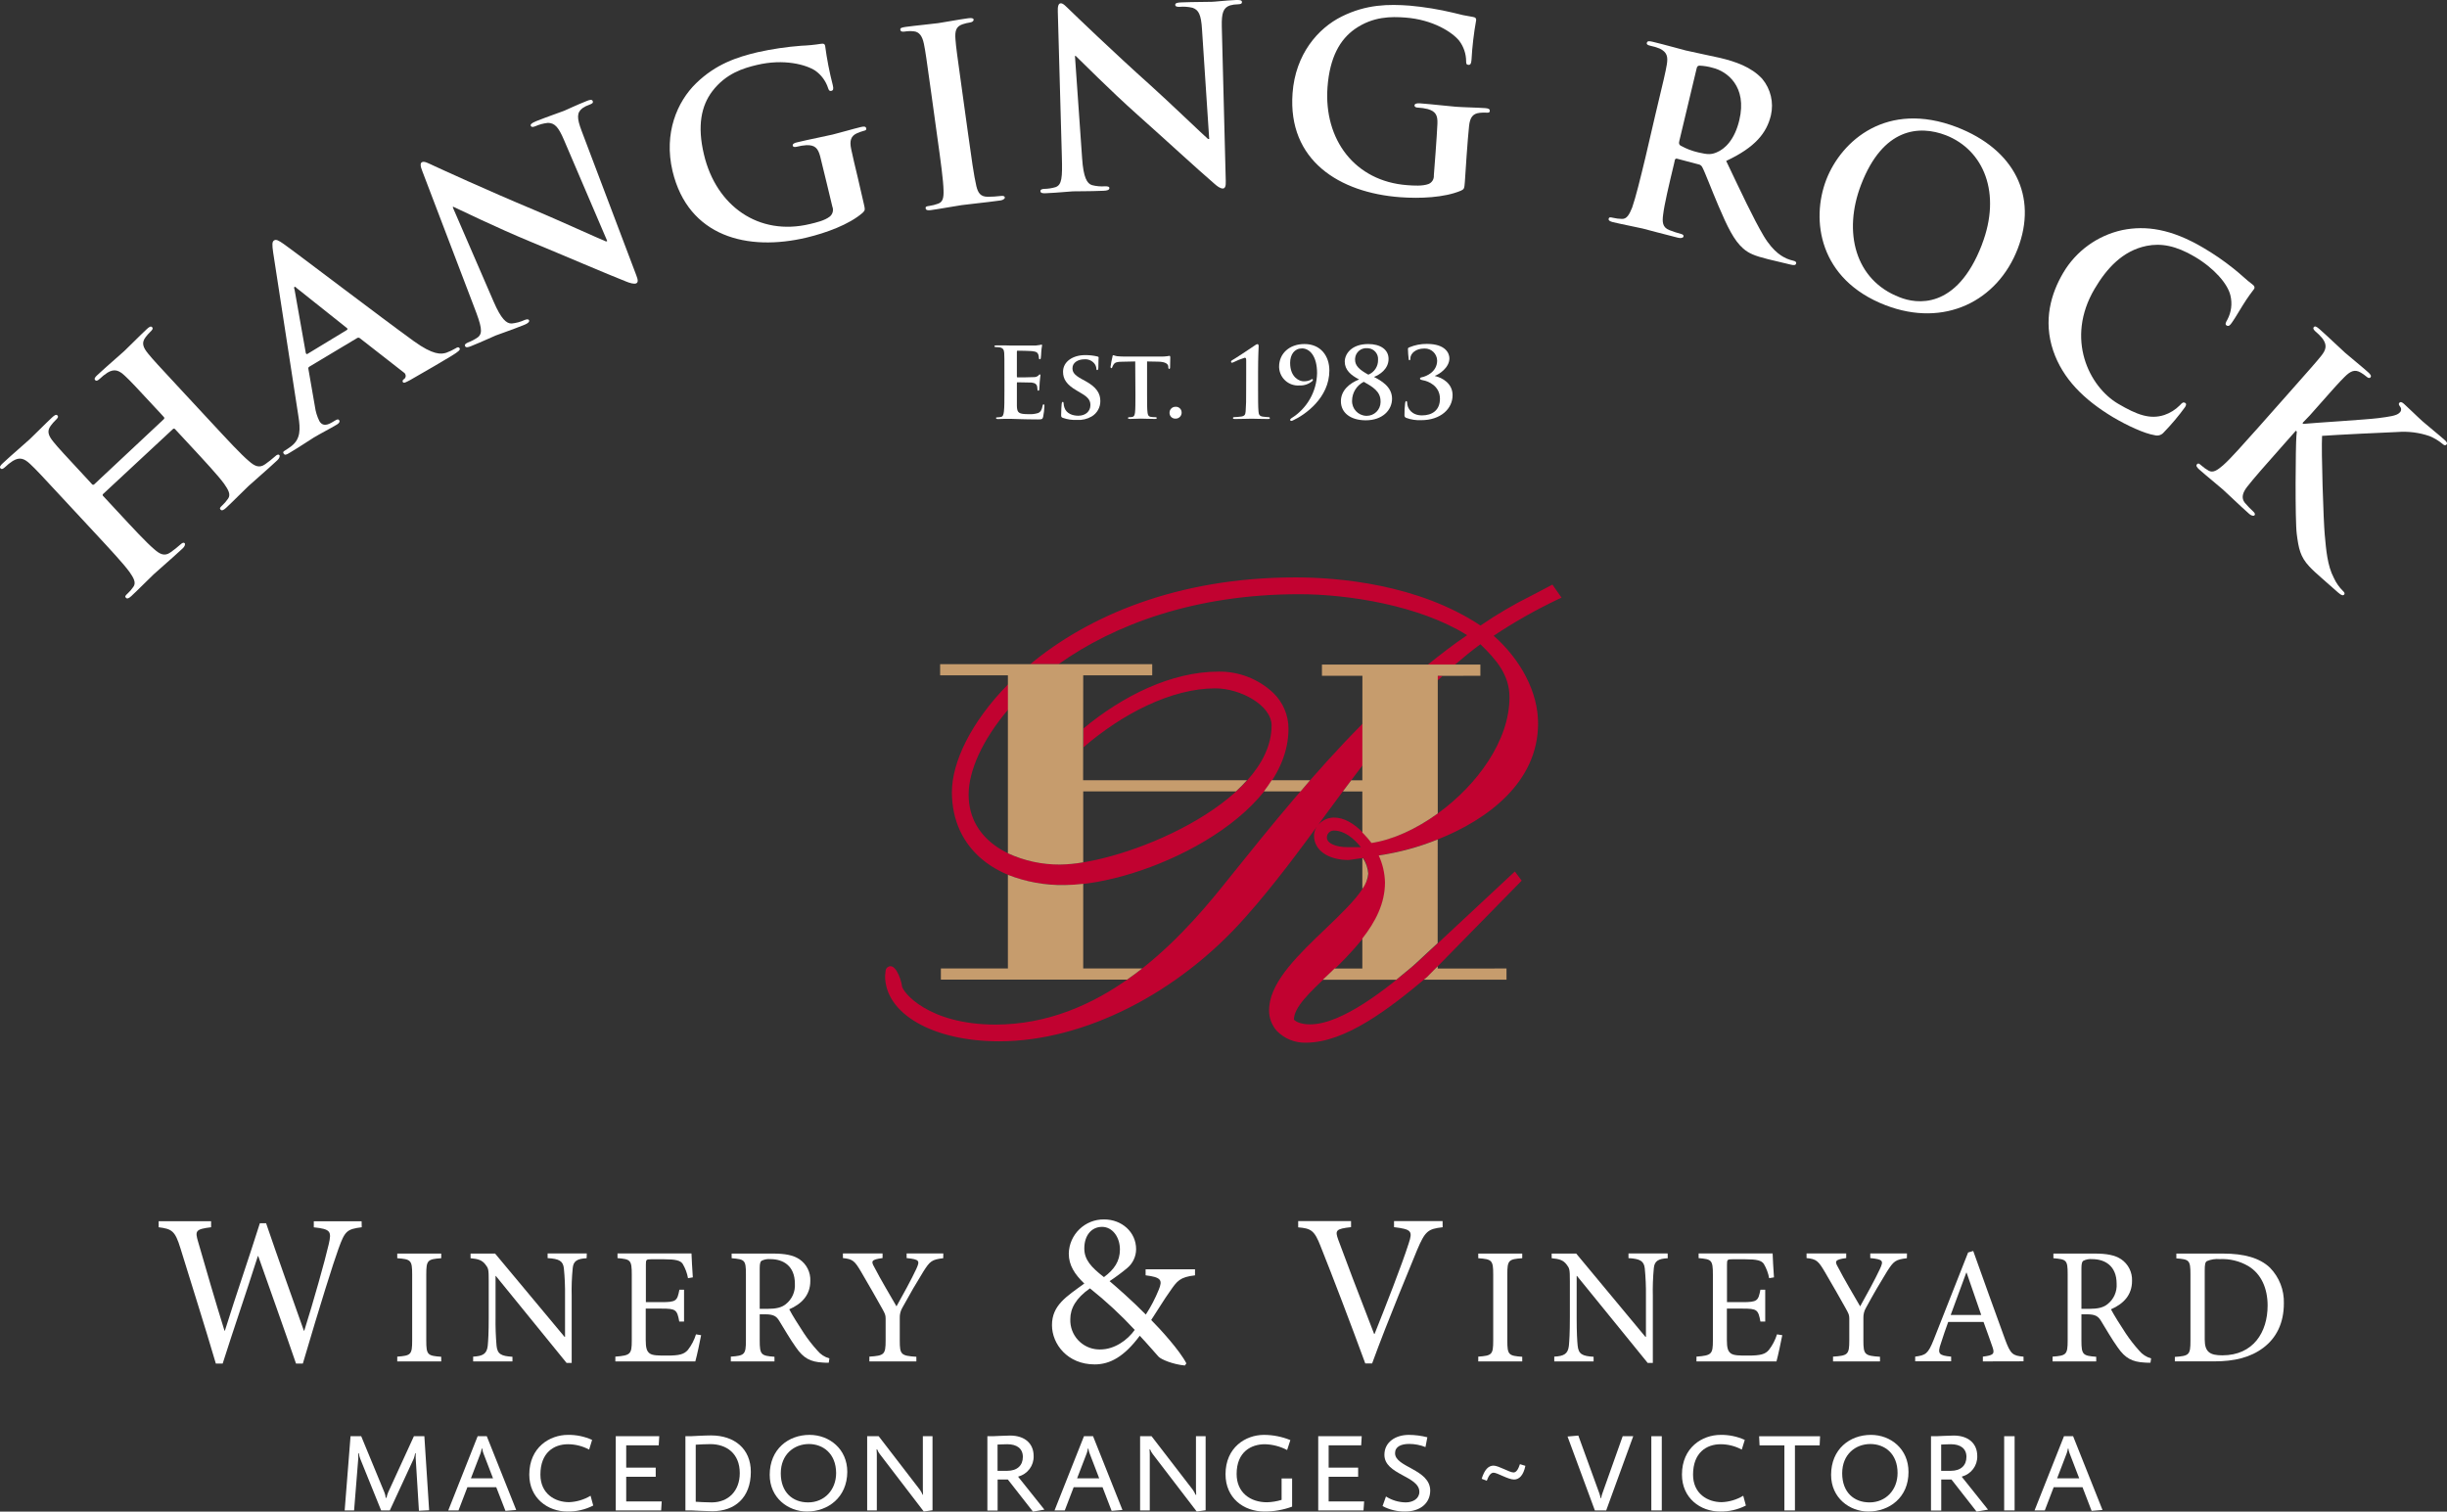 <?xml version="1.0" encoding="utf-8"?>
<!-- Generator: Adobe Illustrator 26.0.1, SVG Export Plug-In . SVG Version: 6.00 Build 0)  -->
<svg version="1.1" id="Layer_1" xmlns="http://www.w3.org/2000/svg" xmlns:xlink="http://www.w3.org/1999/xlink" x="0px" y="0px"
	 viewBox="0 0 716.687 442.8" style="enable-background:new 0 0 716.687 442.8;" xml:space="preserve">
<rect x="0" y="0" width="716.687" height="442.8" fill="#333333" stroke="none"/>
<style type="text/css">
	.st0{fill:#FFFFFF;}
	.st1{fill-rule:evenodd;clip-rule:evenodd;fill:#C10230;}
	.st2{fill-rule:evenodd;clip-rule:evenodd;fill:#C69C6D;}
</style>
<path class="st0" d="M47.968,122.8c0.182-0.152,0.207-0.423,0.054-0.606c-0.016-0.02-0.035-0.038-0.054-0.054l-1-1.1
	c-7.41-8-8.78-9.46-10.44-11s-3-2.13-5.08-0.86c-0.798,0.522-1.544,1.118-2.23,1.78c-0.6,0.54-1,0.74-1.35,0.37s-0.07-0.82,0.68-1.5
	c2.89-2.69,6.4-5.65,7.85-7c1.28-1.19,4.5-4.47,6.59-6.42c0.74-0.7,1.22-0.94,1.56-0.57s0.12,0.77-0.52,1.36
	c-0.513,0.494-0.985,1.029-1.41,1.6c-1.2,1.6-0.8,2.89,0.8,4.83c1.45,1.78,2.82,3.25,10.23,11.23l8.58,9.24
	c4.48,4.83,8.33,9,10.71,11c1.52,1.32,2.92,2.18,4.71,0.9c1.018-0.719,1.996-1.494,2.93-2.32c0.57-0.55,1-0.64,1.24-0.38
	s0.06,0.92-0.59,1.52c-3.46,3.23-7,6.2-8.48,7.59c-1.23,1.14-4.45,4.43-6.53,6.36c-0.75,0.7-1.27,0.89-1.61,0.52
	s-0.18-0.62,0.46-1.21c0.649-0.6,1.23-1.271,1.73-2c0.87-1.2,0.07-2.61-1.13-4.33c-1.78-2.45-5.64-6.6-10.12-11.43l-4.3-4.63
	c-0.154-0.166-0.414-0.175-0.579-0.021c-0.007,0.007-0.014,0.013-0.021,0.021l-20.43,19c-0.168,0.125-0.204,0.363-0.078,0.532
	c0.022,0.03,0.049,0.056,0.078,0.078l4.29,4.62c4.48,4.84,8.34,9,10.7,11c1.52,1.32,2.92,2.18,4.71,0.9
	c1.022-0.714,2-1.489,2.93-2.32c0.58-0.55,1-0.64,1.24-0.38s0.07,0.92-0.58,1.52c-3.47,3.23-7,6.2-8.48,7.59
	c-1.23,1.15-4.46,4.43-6.59,6.41c-0.7,0.65-1.21,0.84-1.56,0.47s-0.18-0.62,0.46-1.21c0.655-0.595,1.235-1.266,1.73-2
	c0.88-1.2,0.08-2.61-1.12-4.33c-1.79-2.45-5.64-6.6-10.13-11.43l-8.58-9.24c-7.4-8-8.77-9.45-10.43-11s-3-2.13-5.08-0.86
	c-0.799,0.519-1.546,1.116-2.23,1.78c-0.59,0.54-1,0.74-1.35,0.37s-0.06-0.82,0.68-1.5c2.88-2.69,6.4-5.65,7.85-7
	c1.28-1.19,4.5-4.47,6.59-6.42c0.74-0.69,1.21-0.94,1.56-0.57s0.11,0.77-0.53,1.36c-0.507,0.497-0.975,1.032-1.4,1.6
	c-1.21,1.6-0.8,2.89,0.8,4.83c1.45,1.78,2.82,3.25,10.23,11.23l1,1.1c0.139,0.199,0.414,0.248,0.613,0.108
	c0.017-0.012,0.032-0.024,0.047-0.038L47.968,122.8z"/>
<path class="st0" d="M90.618,107.4c-0.32,0.19-0.37,0.39-0.27,0.83l1.88,10.81c0.198,1.499,0.64,2.955,1.31,4.31
	c0.66,1.11,1.7,1.57,3.64,0.41l0.94-0.56c0.75-0.45,1-0.44,1.24-0.07s0,0.84-0.71,1.25c-2,1.2-4.79,2.62-6.74,3.79
	c-0.69,0.4-4,2.65-7.28,4.59c-0.81,0.5-1.26,0.6-1.56,0.11s0-0.65,0.46-0.94c0.645-0.397,1.27-0.828,1.87-1.29
	c2.65-2.09,2.6-4.89,2-8.71l-7.4-48c-0.31-2.23-0.34-3.13,0.28-3.51s1.28,0,2.74,1c3.54,2.48,28.56,21.57,38.17,28.51
	c5.69,4.11,8,3.88,9.52,3.4c0.965-0.354,1.896-0.796,2.78-1.32c0.5-0.31,0.84-0.43,1.12,0s-0.21,0.95-2.53,2.34
	s-6.83,4.08-11.9,6.95c-1.16,0.61-1.92,1.07-2.18,0.64s0-0.65,0.55-1.08c0.416-0.487,0.358-1.22-0.13-1.635
	c-0.05-0.043-0.104-0.081-0.16-0.115l-12.81-10c-0.244-0.231-0.617-0.256-0.89-0.06L90.618,107.4z M101.548,96.69
	c0.31-0.19,0.26-0.41,0.1-0.56L86.908,84.4c-0.21-0.21-0.45-0.48-0.64-0.37s-0.14,0.49,0,0.78l3.29,18.57
	c0.08,0.29,0.26,0.43,0.51,0.28L101.548,96.69z"/>
<path class="st0" d="M144.558,88.32c2.21,5.13,3.78,6.51,5.32,6.44c1.284-0.124,2.538-0.462,3.71-1c0.75-0.29,1.2-0.32,1.37,0.08
	s-0.35,0.9-1.3,1.28c-4.41,1.76-7.19,2.64-8.48,3.16c-0.61,0.24-3.72,1.71-7.23,3.12c-0.89,0.35-1.53,0.53-1.76-0.07
	c-0.17-0.4,0.19-0.69,0.87-1c1.031-0.39,2.008-0.907,2.91-1.54c1.55-1.24,1.06-3.28-1.19-9.09l-15.11-39.62
	c-0.53-1.33-0.7-2.34,0-2.61s1.7,0.32,3.33,1.06c1.15,0.54,15.79,7.27,29.52,13c6.42,2.68,19.39,8.6,21,9.21l0.33-0.14l-12.64-29.54
	c-1.69-4-2.8-5-4.7-5.07c-1.295,0.132-2.561,0.469-3.75,1c-0.81,0.32-1.15,0.23-1.32-0.17s0.5-0.89,1.53-1.3
	c3.51-1.4,6.85-2.51,8.27-3.07c0.75-0.3,3.25-1.53,6.56-2.85c0.88-0.36,1.59-0.56,1.8,0s-0.17,0.76-1,1.09
	c-0.712,0.233-1.386,0.57-2,1c-1.69,1.29-1.67,2.9-0.25,6.65l16,42.27c0.59,1.46,0.56,2.17-0.05,2.41s-1.86-0.11-2.89-0.54
	c-5.85-2.29-18-7.54-27.79-11.58c-10.25-4.23-21.09-9.54-22.82-10.32l-0.21,0.09L144.558,88.32z"/>
<path class="st0" d="M252.978,59.61c0.45,1.89,0.4,2-0.33,2.73c-4,3.48-10.81,5.91-16.34,7.24c-17.39,4.16-34.73-0.23-39.33-19.45
	c-2.63-11.15,1.37-20.36,6.89-25.73c5.83-5.67,12-7.67,18-9.1c4.219-0.94,8.5-1.575,12.81-1.9c1.943-0.075,3.88-0.265,5.8-0.57
	c0.87-0.14,1.07,0.11,1.19,0.59c0.516,3.892,1.268,7.749,2.25,11.55c0.26,1.11,0.13,1.51-0.43,1.65s-0.73-0.2-0.93-0.74
	c-0.659-2.105-1.995-3.933-3.8-5.2c-2.66-1.72-9.11-3.56-17.13-1.64c-3.9,0.93-9,2.45-13,7.68c-3.19,4.23-4.5,10.06-2.43,18.63
	c3.58,15,16,23.87,31,20.28c1.86-0.45,4.33-1,5.86-2.21c0.845-0.712,1.136-1.886,0.72-2.91l-1.57-6.54c-0.83-3.49-1.47-6.13-2-8.2
	c-0.63-2.36-1.55-3.32-4-3.24c-0.952,0.058-1.897,0.208-2.82,0.45c-0.64,0.15-1.09,0.12-1.2-0.3s0.33-0.82,1.33-1
	c3.68-0.89,8.21-1.75,10.33-2.26s5.91-1.64,8.26-2.2c0.92-0.22,1.46-0.2,1.59,0.35s-0.3,0.67-0.8,0.78
	c-0.639,0.177-1.264,0.401-1.87,0.67c-1.82,0.81-2.25,2.17-1.74,4.62c0.44,2.11,1.1,4.89,1.94,8.38L252.978,59.61z"/>
<path class="st0" d="M272.818,27.8c-1.5-10.78-1.77-12.77-2.23-15s-1.37-3.5-3-3.63c-0.88-0.088-1.767-0.061-2.64,0.08
	c-0.72,0.1-1.18,0-1.26-0.55s0.5-0.65,1.65-0.83c2.75-0.38,7.32-0.8,9.43-1.09c1.8-0.25,6-1.06,8.78-1.43
	c0.94-0.12,1.53-0.06,1.6,0.36s-0.33,0.77-1.06,0.88c-0.728,0.099-1.445,0.27-2.14,0.51c-1.9,0.63-2.31,1.91-2.11,4.41
	c0.17,2.29,0.45,4.28,1.95,15.07l1.73,12.48c0.95,6.89,1.73,12.49,2.45,15.51c0.48,1.88,1.16,3.09,3.37,3.07
	c1.243-0.003,2.486-0.08,3.72-0.23c0.79-0.11,1.18,0.05,1.24,0.41s-0.48,0.79-1.28,0.9c-4.77,0.66-9.35,1.08-11.3,1.36
	c-1.66,0.23-6.18,1.07-9.08,1.47c-0.93,0.13-1.47,0-1.54-0.51s0.21-0.6,1.08-0.72c0.874-0.127,1.732-0.345,2.56-0.65
	c1.41-0.48,1.67-1.75,1.61-3.84c-0.06-3-0.84-8.64-1.8-15.51L272.818,27.8z"/>
<path class="st0" d="M316.938,46.4c0.38,5.57,1.42,7.39,2.9,7.83c1.243,0.322,2.53,0.437,3.81,0.34c0.81,0,1.25,0.09,1.27,0.51
	c0,0.58-0.63,0.75-1.65,0.8c-4.74,0.2-7.66,0.11-9.05,0.17c-0.66,0-4.07,0.39-7.86,0.55c-0.95,0.05-1.61,0-1.64-0.64
	c0-0.43,0.41-0.59,1.14-0.63c1.108-0.019,2.207-0.187,3.27-0.5c1.87-0.65,2.06-2.74,1.87-9l-1.18-42.39
	c-0.06-1.43,0.12-2.44,0.85-2.47s1.49,0.87,2.79,2.1c0.92,0.9,12.5,12.08,23.59,22c5.18,4.65,15.46,14.54,16.75,15.63h0.36
	l-2.11-32.1c-0.26-4.36-1-5.69-2.76-6.32c-1.27-0.3-2.581-0.392-3.88-0.27c-0.88,0-1.19-0.17-1.2-0.59c0-0.58,0.78-0.68,1.86-0.72
	c3.8-0.16,7.31-0.1,8.84-0.17c0.81,0,3.56-0.36,7.14-0.53c0.95,0,1.68,0,1.7,0.57s-0.4,0.66-1.29,0.7
	c-0.734,0.005-1.464,0.109-2.17,0.31c-2,0.66-2.53,2.19-2.44,6.2l1.16,45.19c0.07,1.57-0.2,2.23-0.85,2.25
	c-0.81,0-1.71-0.71-2.55-1.46c-4.78-4.1-14.51-13.07-22.42-20.11c-8.28-7.38-16.76-16-18.14-17.28h-0.21L316.938,46.4z"/>
<path class="st0" d="M429.028,53.34c-0.14,1.94-0.23,2.07-1.13,2.51c-4.92,2.08-12.11,2.34-17.78,1.92
	c-17.82-1.31-33-10.76-31.55-30.48c0.84-11.43,7.46-19,14.37-22.44c7.29-3.63,13.8-3.65,19.91-3.2
	c4.311,0.388,8.589,1.086,12.8,2.09c1.875,0.514,3.778,0.918,5.7,1.21c0.87,0.13,1,0.43,1,0.93c-0.697,3.861-1.155,7.762-1.37,11.68
	c-0.09,1.15-0.33,1.48-0.92,1.44s-0.63-0.4-0.65-1c0.005-2.205-0.72-4.349-2.06-6.1c-2-2.44-7.59-6.15-15.8-6.76
	c-4-0.29-9.34-0.4-14.74,3.37c-4.33,3.06-7.34,8.23-8,17c-1.13,15.36,8,27.6,23.35,28.73c1.89,0.14,4.44,0.32,6.24-0.34
	c1.004-0.409,1.63-1.419,1.55-2.5l0.51-6.71c0.25-3.58,0.45-6.29,0.54-8.44c0.1-2.43-0.47-3.63-2.83-4.3
	c-0.924-0.232-1.869-0.372-2.82-0.42c-0.66,0-1.08-0.23-1.06-0.66s0.57-0.68,1.58-0.6c3.79,0.29,8.36,0.83,10.54,1
	s6.13,0.23,8.53,0.4c0.94,0.07,1.44,0.25,1.4,0.82c-0.04,0.57-0.47,0.54-1,0.51c-0.667-0.038-1.336-0.018-2,0.06
	c-2,0.22-2.81,1.38-3.07,3.88c-0.23,2.13-0.45,5-0.71,8.56L429.028,53.34z"/>
<path class="st0" d="M484.798,33.73c2.53-10.59,3-12.54,3.38-14.8s0.13-3.65-2.1-4.71c-0.883-0.356-1.797-0.63-2.73-0.82
	c-0.78-0.18-1.17-0.42-1-0.91s0.64-0.51,1.7-0.25c3.76,0.9,8.19,2.18,9.68,2.54c2.41,0.58,7.85,1.66,10.06,2.18
	c4.46,1.07,9.12,2.63,12.34,6.13c2.477,2.971,3.417,6.932,2.54,10.7c-1.24,5.15-4.57,9.36-13.1,13.35c4.45,9.32,7.87,16.69,11,22
	c3,5,5.8,6.17,6.81,6.64c0.639,0.26,1.298,0.467,1.97,0.62c0.57,0.14,0.8,0.41,0.72,0.76c-0.14,0.56-0.66,0.58-1.52,0.37l-6.74-1.61
	c-4-1-5.65-1.72-7.27-3.14c-2.67-2.34-4.58-6.25-7.27-12.57c-1.93-4.51-4-10-4.73-11.3c-0.24-0.432-0.67-0.725-1.16-0.79l-6.14-1.62
	c-0.259-0.112-0.559,0.007-0.67,0.266c-0.021,0.049-0.034,0.101-0.04,0.154l-0.22,1c-1.55,6.47-2.86,12-3.21,15
	c-0.27,2.07-0.22,3.7,1.85,4.49c1.116,0.434,2.254,0.808,3.41,1.12c0.57,0.13,0.8,0.41,0.71,0.76s-0.66,0.58-1.58,0.35
	c-4.11-1-9.32-2.45-10.38-2.7c-1.35-0.33-5.87-1.19-8.71-1.87c-0.93-0.22-1.36-0.55-1.25-1s0.41-0.49,1.26-0.28
	c0.862,0.205,1.744,0.316,2.63,0.33c1.48,0.06,2.2-1.38,3-3.34c1-2.84,2.36-8.34,3.9-14.75L484.798,33.73z M491.858,41.24
	c-0.19,0.77-0.11,1.08,0.33,1.41c1.641,0.908,3.402,1.581,5.23,2c2.84,0.68,3.82,0.62,5.32,0c2.49-1,5.32-3.74,6.68-9.45
	c2.37-9.89-3.62-14.34-7.81-15.34c-1.246-0.365-2.533-0.576-3.83-0.63c-0.53,0-0.73,0.27-0.86,0.82L491.858,41.24z"/>
<path class="st0" d="M534.898,52.61c4.45-11.44,17.78-23.21,38.21-15.37c16.93,6.54,23.75,20.3,17.85,35.62
	s-21.44,23.21-38.73,16.54C532.698,81.86,530.348,64.4,534.898,52.61z M580.478,71.61c5.78-15,0.57-27.65-10.58-32
	c-7.83-3-18.4-2.18-24.81,14.47c-5.36,13.91-1.78,28,11.29,33c4.77,1.92,16.66,3.9,24.1-15.43L580.478,71.61L580.478,71.61z"/>
<path class="st0" d="M601.348,102.73c-3-8.93-0.6-16.81,2.92-22.79c3.767-6.408,10.038-10.954,17.3-12.54
	c6.92-1.41,14.35-0.36,23.71,5.16c3.057,1.788,5.981,3.793,8.75,6c2.21,1.72,3.9,3.46,5.67,4.75c0.66,0.47,0.72,0.93,0.51,1.3
	s-0.92,1.13-2.31,3.21s-3.27,5.39-4.12,6.55c-0.6,0.89-1,1.31-1.59,1s-0.34-0.86,0.17-1.73c1.167-2.182,1.484-4.718,0.89-7.12
	c-0.8-3.38-4.72-7.94-10.5-11.35c-5.47-3.23-9.85-4-14.07-3.14c-7,1.43-11.67,6.59-15.2,12.57c-8.66,14.69-1.56,28.68,6.85,33.65
	c5.6,3.29,9.36,4.67,13.55,3.32c1.707-0.578,3.258-1.543,4.53-2.82c0.78-0.87,1.05-1,1.55-0.75s0.31,0.77,0,1.26
	c-1.893,2.609-3.972,5.079-6.22,7.39c-0.644,0.792-1.701,1.119-2.68,0.83c-3.11-0.5-8.14-2.88-12.16-5.25
	C610.348,117.09,604.168,110.98,601.348,102.73z"/>
<path class="st0" d="M674.348,123.93l0.27,0.24c3.62-0.34,18.67-1.26,21.87-1.68s5.49-0.69,6.3-1.6c0.53-0.435,0.61-1.216,0.18-1.75
	c-0.4-0.54-0.52-0.84-0.23-1.16s0.69-0.24,1.3,0.28c1.14,1,4,3.84,5.48,5.15c1.7,1.5,4.84,4,6.52,5.51c0.55,0.48,0.84,0.93,0.51,1.3
	s-0.7,0.24-1.24-0.24c-1.116-0.919-2.363-1.668-3.7-2.22c-3.036-1.052-6.257-1.464-9.46-1.21c-3.11,0.11-18.49,0.85-22.05,1.13
	c-0.27,4.26,0.41,25.06,0.78,28.93c0.41,4.38,0.73,9,2.68,12.71c0.654,1.42,1.558,2.711,2.67,3.81c0.38,0.34,0.62,0.73,0.33,1.05
	s-0.75,0.3-1.78-0.62l-4.73-4.16c-1.64-1.45-2.62-2.32-3.68-3.45c-2.71-2.88-3.14-5.37-3.68-9.48s-0.34-26.15-0.11-28.72l0.12-1.33
	l-0.28-0.24l-4.32,4.88c-4.37,4.93-8.11,9.16-10,11.61c-1.22,1.6-1.78,3.21-0.6,4.64c0.781,0.906,1.613,1.767,2.49,2.58
	c0.43,0.39,0.56,0.8,0.32,1.06s-0.9,0.15-1.51-0.38c-3.06-2.71-6.35-5.92-7.71-7.14s-4.85-4-7-5.93c-0.71-0.63-1-1.13-0.62-1.51
	s0.6-0.23,1.26,0.35c0.658,0.588,1.379,1.101,2.15,1.53c1.29,0.75,2.6-0.18,4.19-1.54c2.28-2,6-6.25,10.41-11.18l8.35-9.43
	c7.22-8.15,8.55-9.66,10-11.46s1.83-3.17,0.36-5.14c-0.598-0.732-1.268-1.402-2-2c-0.59-0.54-0.82-0.94-0.5-1.31
	s0.81-0.14,1.63,0.58c2.9,2.56,6.19,5.77,7.51,6.93s4.89,4.05,6.75,5.71c0.76,0.68,1,1.12,0.71,1.49s-0.75,0.2-1.18-0.19
	c-0.523-0.447-1.085-0.845-1.68-1.19c-1.71-1-2.95-0.52-4.73,1.26c-1.63,1.62-3,3.12-10.18,11.27L674.348,123.93z"/>
<path class="st1" d="M311.868,259.26c22.41,0,65.51-19.34,65.51-45.81c-0.003-3.969-1.624-7.764-4.49-10.51
	c-4.327-4.064-10.064-6.287-16-6.2c-13.77,0-28,7.06-39.57,16.65v5.52c11.34-9.8,25.81-17.27,38.62-17.27
	c7.43,0,16.49,5,16.49,10.87c0,23.09-44,40.72-61.9,40.72c-12.93,0-26.83-6.4-26.83-20.45c0-7,4-16,11.57-24.92v-7.41
	c-10.85,11-16.47,22.81-16.47,31.59c0,16.54,13,27.22,33,27.22 M399.018,224.26l0.17-0.23l-0.06-12.11
	c-0.031,0.048-0.068,0.092-0.11,0.13c-14,14.12-26.69,29.78-39.05,45.2l-1.77,2.2c-14,17.46-36.22,40.68-66.67,40.68
	c-19.55,0-27.31-9.5-27.39-11.44c0-0.7-1.35-5.66-3.32-5.66c-0.7,0.017-1.292,0.522-1.42,1.21l-0.17,1.63
	c0,11.11,14.05,19.16,33.42,19.16c24.7,0,52.36-13.95,72.16-36.41c8.38-9.42,16-19.77,23.31-29.79
	C391.698,233.97,395.298,229.08,399.018,224.26 M457.348,175.08l-2.67-3.83l-6,3.16c-5.224,2.58-10.257,5.531-15.06,8.83
	c-18.35-12.18-41.75-14.1-54.18-14.1c-34.83,0-60.82,11.42-77.68,25.41h8.29c16.23-11.54,39.8-20.49,70.51-20.49
	c14.19,0,35.17,3.25,49.14,12c-4,2.7-7.74,5.61-11.47,8.61h7.95c2.41-2.06,4.84-4.07,7.41-5.95c4.71,4.58,8.52,9,8.52,15.53
	c0,12.67-9.44,25.66-20.95,34c-3.002,2.198-6.222,4.082-9.61,5.62c-0.093,0.048-0.19,0.089-0.29,0.12
	c-1.33,0.598-2.692,1.122-4.08,1.57l-1.06,0.33c-1.431,0.422-2.888,0.756-4.36,1c-0.73-0.952-1.511-1.863-2.34-2.73h-0.07v-0.09
	c-2.82-2.93-5.76-4.58-8.65-4.58c-3.1,0-5.84,2.47-5.84,5.28c0,4.27,4.09,7.15,10.16,7.15l4.27-0.61
	c0.887,1.355,1.414,2.914,1.53,4.53c-0.027,0.687-0.176,1.365-0.44,2c0,0.1-0.08,0.2-0.12,0.3c-0.32,0.744-0.701,1.46-1.14,2.14l0,0
	c-2.25,3.49-6.42,7.51-10.82,11.72c-7.78,7.43-15.81,15.11-16.54,22.73c-0.043,0.365-0.066,0.732-0.07,1.1
	c-0.043,2.277,0.779,4.485,2.3,6.18c2.227,2.277,5.306,3.517,8.49,3.42c11.62,0,24.5-10,35.66-19.36l1-1l1.07-1.12
	c0.167-0.15,0.324-0.31,0.47-0.48c6.81-6.94,25-25.5,25-25.5l-2-2.69l-28.64,26.71c-9,7.74-22,18.08-31.36,18.08
	c-3.06,0-4.53-1.07-4.7-1.43c0-3.59,4.65-8,10-13c3.672-3.342,7.095-6.948,10.24-10.79c0.87-1.11,1.68-2.27,2.43-3.45
	c0.09-0.15,0.18-0.28,0.28-0.42c0.626-1.036,1.19-2.108,1.69-3.21c0.13-0.27,0.28-0.54,0.4-0.81c0.403-1.033,0.737-2.092,1-3.17
	c0.09-0.34,0.23-0.66,0.31-1c0.312-1.429,0.472-2.887,0.48-4.35c-0.061-2.737-0.684-5.433-1.83-7.92c1.12-0.15,2.35-0.36,3.6-0.61
	l0.93-0.2c1-0.22,2.07-0.46,3.15-0.75l0.93-0.25c1.16-0.31,2.35-0.67,3.57-1.05l0.68-0.23c1.45-0.48,2.92-1,4.4-1.59
	c14.41-5.76,29.24-16.65,29.24-33.94c0-9-4.89-18.48-13-25.67c5.982-3.985,12.241-7.538,18.73-10.63L457.348,175.08z
	 M394.818,248.17c-3.56,0-6.19-1.11-6.19-2.8c-0.039-1.104,0.824-2.031,1.927-2.07c0.047-0.002,0.095-0.002,0.143,0
	c3,0,5.81,2.24,7.88,4.87L394.818,248.17L394.818,248.17z M422.558,197.95h-1.55v1.41c0.05-0.06,0.13-0.1,0.18-0.16
	c0.45-0.43,0.94-0.83,1.4-1.25"/>
<path class="st2" d="M317.258,258.89c-1.815,0.225-3.641,0.349-5.47,0.37c-5.673,0.095-11.31-0.924-16.59-3v27.44h-19.63v3.27h54.53
	c1.52-1.06,3-2.14,4.41-3.27h-17.25V258.89 M370.178,231.82h10.74c0.93-1.09,1.84-2.2,2.79-3.27h-11.26
	C371.738,229.65,371.008,230.75,370.178,231.82 M317.258,197.82h20.21v-3.27h-62.12v3.27h19.85v52.13
	c4.788,2.214,10.006,3.341,15.28,3.3c2.274-0.038,4.541-0.255,6.78-0.65v-20.78h44.73c1.17-1.07,2.24-2.16,3.24-3.27h-48
	L317.258,197.82z M399.008,251.4v9c0.979-1.305,1.578-2.856,1.73-4.48c-0.12-1.616-0.65-3.175-1.54-4.53
	c-0.063,0.007-0.127,0.007-0.19,0 M399.008,228.57h-3.25c-0.81,1.09-1.66,2.17-2.46,3.27h5.71v12.05c0.09,0.08,0.17,0.14,0.26,0.23
	v0.09h0.08c0.832,0.864,1.613,1.776,2.34,2.73c6.31-0.95,13.15-4.12,19.41-8.65v-40.34c-0.06,0.06,12.48,0,12.48,0v-3.27h-46.4v3.27
	h11.85L399.008,228.57z M421.078,283.72v-0.67l-1,1l0,0l-2.08,2.11l-1,0.83h24.23v-3.29L421.078,283.72z M421.078,245.91
	c-5.551,2.238-11.348,3.809-17.27,4.68c1.146,2.487,1.769,5.183,1.83,7.92c0,6.16-2.83,11.57-6.63,16.41v8.8h-8.15l-2.08,2
	l-1.36,1.28h21.53c1.24-1,2.41-2,3.57-2.94l0,0c0.79-0.66,1.6-1.32,2.31-2l6.24-5.8L421.078,245.91z"/>
<path class="st0" d="M294.178,109.4c0-4.33,0-5.13-0.06-6s-0.29-1.43-1.25-1.63c-0.373-0.062-0.751-0.092-1.13-0.09
	c-0.32,0-0.49-0.05-0.49-0.25s0.2-0.26,0.63-0.26c0.79,0,1.63,0,2.36,0s1.42,0.05,1.83,0.05c0.92,0,6.7,0,7.25,0
	c0.416-0.034,0.83-0.09,1.24-0.17c0.153-0.05,0.311-0.087,0.47-0.11c0.15,0,0.18,0.11,0.18,0.26c-0.113,0.612-0.19,1.229-0.23,1.85
	c0,0.28-0.09,1.54-0.15,1.88c0,0.14-0.09,0.31-0.29,0.31s-0.26-0.14-0.26-0.4c0-0.341-0.061-0.68-0.18-1c-0.2-0.52-0.49-0.86-1.94-1
	c-0.5-0.06-3.54-0.11-4.12-0.11c-0.15,0-0.21,0.08-0.21,0.28v7.21c0,0.2,0,0.32,0.21,0.32c0.64,0,4,0,4.64-0.07
	c0.503,0.042,1.003-0.108,1.4-0.42c0.2-0.23,0.31-0.37,0.46-0.37s0.2,0.06,0.2,0.23s-0.12,0.63-0.23,2.08
	c0,0.57-0.12,1.71-0.12,1.91s0,0.54-0.25,0.54c-0.125,0.023-0.245-0.059-0.269-0.184c-0.005-0.025-0.005-0.051-0.001-0.076
	c-0.017-0.335-0.054-0.669-0.11-1c-0.15-0.57-0.56-1-1.63-1.12c-0.55,0-3.42-0.08-4.12-0.08c-0.15,0-0.18,0.11-0.18,0.29v2.24
	c0,1,0,3.6,0,4.42c0.06,2,0.52,2.39,3.48,2.39c0.926,0.054,1.853-0.058,2.74-0.33c0.75-0.34,1.1-0.95,1.3-2.11
	c0.06-0.32,0.12-0.43,0.32-0.43s0.23,0.23,0.23,0.51c-0.047,1.061-0.174,2.118-0.38,3.16c-0.2,0.74-0.46,0.74-1.56,0.74
	c-2.18,0-3.77-0.05-5-0.08s-2.15-0.09-3-0.09c-0.32,0-1,0-1.66,0s-1.42,0.06-2,0.06c-0.38,0-0.58-0.09-0.58-0.28
	s0.12-0.23,0.47-0.23c0.337-0.002,0.672-0.043,1-0.12c0.59-0.11,0.73-0.74,0.84-1.56c0.15-1.2,0.15-3.45,0.15-6.08L294.178,109.4
	L294.178,109.4z"/>
<path class="st0" d="M311.288,122.4c-0.41-0.16-0.5-0.28-0.5-0.82c0-1.31,0.12-2.82,0.15-3.22s0.11-0.63,0.32-0.63
	s0.25,0.23,0.25,0.4c0.023,0.429,0.103,0.853,0.24,1.26c0.56,1.79,2.47,2.39,4.06,2.39c2.21,0,3.55-1.37,3.55-3.08
	c0-1.05-0.26-2.11-2.53-3.42l-1.48-0.88c-3-1.74-4-3.37-4-5.51c0-3,2.91-4.87,6.45-4.87c1.218-0.011,2.433,0.123,3.62,0.4
	c0.24,0.06,0.35,0.15,0.35,0.32s-0.08,1-0.08,2.9c0,0.52-0.12,0.77-0.33,0.77s-0.25-0.14-0.25-0.43
	c-0.046-0.588-0.281-1.146-0.67-1.59c-0.717-0.802-1.767-1.224-2.84-1.14c-1.83,0-3.49,0.94-3.49,2.59c0,1.09,0.41,1.94,2.7,3.19
	l1.05,0.57c3.36,1.83,4.41,3.68,4.41,5.88c0.024,1.861-0.954,3.591-2.56,4.53c-1.291,0.744-2.773,1.092-4.26,1
	C314.035,123.079,312.622,122.872,311.288,122.4z"/>
<path class="st0" d="M332.488,105.88l-3.81,0.08c-1.48,0-2.09,0.2-2.47,0.74c-0.182,0.255-0.327,0.534-0.43,0.83
	c-0.06,0.2-0.12,0.31-0.29,0.31s-0.23-0.14-0.23-0.4c0.135-0.986,0.322-1.964,0.56-2.93c0-0.31,0.14-0.46,0.28-0.46
	s0.46,0.2,1.1,0.29s1.71,0.11,2.56,0.11h10.36c0.582,0.008,1.164-0.028,1.74-0.11c0.41-0.06,0.61-0.11,0.7-0.11s0.2,0.14,0.2,0.51
	s-0.06,2.31-0.06,2.93c0,0.26-0.09,0.4-0.23,0.4s-0.26-0.11-0.29-0.48v-0.26c-0.05-0.63-0.73-1.37-3-1.39l-3.22-0.06v9.8
	c0,2.22,0,4.13,0.14,5.19c0.09,0.68,0.24,1.14,1,1.25c0.431,0.061,0.865,0.091,1.3,0.09c0.3,0,0.42,0.14,0.42,0.26
	s-0.21,0.25-0.5,0.25c-1.68,0-3.39-0.09-4.12-0.09s-2.33,0.09-3.34,0.09c-0.32,0-0.49-0.09-0.49-0.25s0.08-0.26,0.4-0.26
	c0.303,0.01,0.605-0.021,0.9-0.09c0.53-0.11,0.67-0.57,0.76-1.28c0.12-1,0.12-2.94,0.12-5.16L332.488,105.88z"/>
<path class="st0" d="M342.538,120.9c-0.011-0.95,0.749-1.729,1.699-1.741c0.024,0,0.047,0,0.071,0.001
	c0.915-0.061,1.706,0.632,1.766,1.546c0.002,0.035,0.004,0.069,0.004,0.104c0.045,0.96-0.697,1.774-1.657,1.819
	c-0.048,0.002-0.095,0.002-0.143,0.001c-0.921,0.039-1.7-0.676-1.74-1.597C342.536,120.988,342.536,120.944,342.538,120.9z"/>
<path class="st0" d="M364.988,109.53v-3.74c0-0.68,0-1-0.43-1c-1.16,0.357-2.287,0.812-3.37,1.36
	c-0.129,0.062-0.268,0.103-0.41,0.12c-0.139-0.039-0.237-0.165-0.24-0.31c0.023-0.176,0.132-0.329,0.29-0.41
	c0.12,0,5.7-3.64,6.71-4.38c0.212-0.188,0.471-0.316,0.75-0.37c0.27,0,0.35,0.31,0.35,0.6s-0.17,3-0.17,7.41v5.27
	c0,2.73,0,5.15,0.12,6.41c0.08,0.91,0.23,1.34,1.16,1.54c0.43,0.08,1.68,0.17,1.91,0.17c0.144-0.001,0.261,0.115,0.262,0.258
	c0,0.011-0.001,0.021-0.002,0.032c0,0.19-0.14,0.25-0.46,0.25c-2.21,0-4.06-0.09-4.85-0.09s-3.1,0.09-5,0.09
	c-0.32,0-0.49-0.06-0.49-0.25s0.11-0.29,0.23-0.29c0.777-0.02,1.551-0.087,2.32-0.2c0.94-0.2,1.07-0.6,1.16-1.51
	c0.12-1.26,0.18-3.68,0.15-6.41L364.988,109.53z"/>
<path class="st0" d="M389.348,108.53c0,8-7.11,13-10.71,14.64c-0.157,0.092-0.338,0.134-0.52,0.12
	c-0.141-0.022-0.248-0.138-0.26-0.28c0-0.21,0.2-0.38,0.35-0.49c4.587-2.834,7.426-7.799,7.54-13.19c0-5.05-2.18-7.27-4.41-7.27
	s-3.48,1.82-3.48,4.24c0,4.37,2.87,5.39,3.86,5.39c0.684,0.036,1.367-0.08,2-0.34c0.32-0.17,0.47-0.32,0.58-0.32
	c0.136,0.01,0.24,0.124,0.24,0.26c-0.021,0.115-0.073,0.222-0.15,0.31c-1.058,0.919-2.431,1.393-3.83,1.32
	c-3.058,0.21-5.707-2.099-5.917-5.157c-0.008-0.114-0.012-0.229-0.013-0.343c0-3.85,3-6.64,7.44-6.64
	C386.738,100.78,389.348,104.2,389.348,108.53z"/>
<path class="st0" d="M392.728,117.53c0-3.16,2.52-5.27,5.34-6.38c-2.41-1.22-4.21-2.79-4.21-5.21c0-2.23,1.95-5.16,6.88-5.16
	c3.54,0,5.95,1.6,5.95,4.36c0,3-2.67,4.67-4.27,5.27c2.06,1.08,5.29,2.85,5.29,6.38c0,3.37-2.82,6.33-7.7,6.33
	C395.718,123.12,392.728,121.04,392.728,117.53z M400.248,121.81c2.237,0.026,4.071-1.765,4.097-4.002
	c0.001-0.099-0.001-0.199-0.007-0.298c0-2.86-2.33-4.2-4.91-5.67c-2.082,1.058-3.404,3.185-3.43,5.52
	c-0.088,2.368,1.759,4.359,4.127,4.447C400.166,121.809,400.207,121.81,400.248,121.81z M400.418,102
	c-1.794-0.156-3.374,1.172-3.53,2.965c-0.012,0.135-0.015,0.27-0.01,0.405c0,1.76,1.25,2.93,3.89,4.38
	c1.768-0.713,2.903-2.455,2.84-4.36c0.138-1.729-1.151-3.242-2.879-3.381C400.625,102.001,400.521,101.998,400.418,102z"/>
<path class="st0" d="M411.838,122.4c-0.332-0.123-0.535-0.459-0.49-0.81c-0.015-1.19,0.052-2.379,0.2-3.56
	c0.06-0.34,0.15-0.54,0.32-0.54s0.26,0.18,0.26,0.4c0,1.83,1.42,3.79,4.36,3.79s5.25-1.48,5.25-4.87c0-3.82-3.48-5.16-4.91-5.41
	c-0.75-0.15-0.93-0.26-0.93-0.49s0.2-0.34,0.53-0.4c1.3-0.25,4.49-1.57,4.49-4.9c-0.044-1.988-1.692-3.563-3.68-3.519
	c-0.06,0.001-0.12,0.004-0.18,0.009c-2.29,0-4,1.34-4,3c0,0.35-0.1,0.43-0.25,0.43s-0.2-0.08-0.23-0.4
	c-0.121-0.946-0.191-1.897-0.21-2.85c0-0.25,0-0.37,0.41-0.54c1.628-0.679,3.377-1.019,5.14-1c5.57,0,6.59,2.87,6.59,4.21
	c0,2.8-3.08,4.73-4.25,5.14v0.05c2.16,0.49,5.18,2.16,5.18,5.62c0,4-3.52,7.32-9.18,7.32
	C414.753,123.156,413.25,122.924,411.838,122.4z"/>
<path class="st0" d="M122.698,442.55l-0.95-15.44c0-0.31,0-1,0-1.4h-0.16c-0.086,0.546-0.227,1.082-0.42,1.6l-7,15.14h-2.54
	l-6.11-15.11c-0.211-0.522-0.352-1.071-0.42-1.63h-0.16c0,0.32,0,1.06,0,1.43l-1.23,15.31h-2.76l1.72-21.74h3.12l6.82,16.51
	c0.196,0.489,0.317,1.005,0.36,1.53h0.23c0.108-0.522,0.262-1.034,0.46-1.53l7.57-16.51h3.06l1.4,21.69L122.698,442.55z"/>
<path class="st0" d="M148.038,442.58l-2.69-6.92h-8.46l-2.6,6.79h-3l8.61-21.74h2.67l8.62,21.61L148.038,442.58z M141.568,425.68
	c-0.172-0.428-0.28-0.88-0.32-1.34h-0.17c-0.061,0.456-0.169,0.905-0.32,1.34l-2.83,7.37h6.47L141.568,425.68z"/>
<path class="st0" d="M166.168,442.77c-5.79,0-11.15-3.95-11.15-10.81c0-8,6-11.64,11.31-11.64c2.443-0.039,4.864,0.463,7.09,1.47
	l-0.87,2.84c-1.901-1.021-4.023-1.56-6.18-1.57c-4.13,0-8.09,2.43-8.09,8.9c0,5.62,4.29,8.07,8.38,8.07
	c2.229-0.081,4.4-0.728,6.31-1.88l0.78,2.87C171.403,442.218,168.8,442.819,166.168,442.77z"/>
<path class="st0" d="M193.638,442.45h-13.29v-21.74h12.74l-0.16,2.68h-9.52v6.53h8.64v2.68h-8.64v7.21h10.4L193.638,442.45z"/>
<path class="st0" d="M208.678,442.68c-1.75,0-6.21-0.23-6.21-0.23h-1.72v-21.74h1.6c0,0,4.06-0.23,5.89-0.23
	c6.89,0,11.67,3.92,11.67,10.68C219.898,438.79,215.148,442.68,208.678,442.68z M208.058,423.03c-1.29,0-3.41,0.1-4.29,0.17v16.71
	c0.88,0.06,3.16,0.19,4.65,0.19c4.94,0,8.25-3.39,8.25-8.58C216.668,425.71,212.708,423.03,208.058,423.03z"/>
<path class="st0" d="M236.348,442.77c-5.52,0-10.91-4-10.91-10.74c0-7.53,5.46-11.71,11.66-11.71c5.79,0,11.06,4.11,11.06,10.84
	C248.108,438.66,242.478,442.77,236.348,442.77z M236.938,423c-4.32,0-8.26,3-8.26,8.58s3.48,8.52,8,8.52
	c4.77,0,8.21-3.64,8.21-8.62c-0.04-5.7-3.84-8.48-8-8.48L236.938,423L236.938,423z"/>
<path class="st0" d="M270.558,442.77L257.718,426c-0.346-0.43-0.619-0.913-0.81-1.43h-0.17c0,0.41,0.07,1.08,0.07,1.36v16.52h-2.83
	v-21.74h3.37l12.07,15.69c0.325,0.456,0.6,0.945,0.82,1.46h0.11c0-0.54-0.06-1.08-0.06-1.5v-15.65h2.83v21.69L270.558,442.77z"/>
<path class="st0" d="M302.538,442.8l-7.35-9.4h-3v9.09h-3v-21.78h1.66c0,0,4-0.19,5-0.19c4.22,0,6.89,2.26,6.89,6
	c0.09,2.804-1.775,5.295-4.49,6v0.13l7.64,9.57L302.538,442.8z M295.028,423.06c-0.88,0-2.12,0.07-2.86,0.1v7.69h2.82
	c3,0,4.59-1.63,4.59-4.08S297.818,423.06,295.028,423.06z"/>
<path class="st0" d="M325.578,442.58l-2.66-6.92h-8.46l-2.6,6.79h-3l8.62-21.74h2.66l8.61,21.61L325.578,442.58z M319.108,425.68
	c-0.172-0.428-0.28-0.88-0.32-1.34h-0.16c-0.07,0.456-0.18,0.904-0.33,1.34l-2.83,7.37h6.47L319.108,425.68z"/>
<path class="st0" d="M350.498,442.77L337.658,426c-0.342-0.432-0.615-0.915-0.81-1.43h-0.16c0,0.41,0.06,1.08,0.06,1.36v16.52h-2.83
	v-21.74h3.35l12.08,15.69c0.328,0.454,0.603,0.944,0.82,1.46h0.18c0-0.54-0.07-1.08-0.07-1.5v-15.65h2.83v21.69L350.498,442.77z"/>
<path class="st0" d="M370.348,442.77c-6.18,0-11.41-4-11.41-10.93c0-7.79,5.82-11.52,11.25-11.52c2.655,0.006,5.283,0.526,7.74,1.53
	l-0.95,2.91c-2.016-1.063-4.251-1.645-6.53-1.7c-3.87,0-8.26,2.11-8.26,8.71c0,5.45,4,8.29,8.88,8.29
	c1.455-0.04,2.898-0.275,4.29-0.7v-6.28h3.08v8.26C375.847,442.294,373.108,442.778,370.348,442.77z"/>
<path class="st0" d="M399.348,442.45h-13.26v-21.74h12.74l-0.16,2.68h-9.53v6.53h8.64v2.68h-8.64v7.21h10.4L399.348,442.45z"/>
<path class="st0" d="M411.528,442.77c-2.298,0.029-4.567-0.517-6.6-1.59l1-2.81c1.73,1.1,3.73,1.699,5.78,1.73c2.15,0,4-1.12,4-3.1
	c0-4.66-10.24-5-10.24-10.84c0-3.73,3.25-5.84,7.18-5.84c1.822,0.014,3.635,0.249,5.4,0.7l-0.55,2.87
	c-1.512-0.6-3.123-0.912-4.75-0.92c-2.37,0-4.16,0.77-4.16,2.71c0,4.18,10.3,4.66,10.3,11
	C418.838,440.4,415.918,442.77,411.528,442.77z"/>
<path class="st0" d="M443.448,433.4c-1.75,0-4.91-2-6-2c-0.78,0-1.43,0.8-2,2.36l-1.49-0.57c0.84-2.72,2-3.86,3.48-3.86
	s4.67,2,5.84,2c0.79,0,1.38-0.86,1.89-2.43l1.59,0.49C446.208,432.12,444.978,433.4,443.448,433.4z"/>
<path class="st0" d="M470.428,442.45h-3.32l-8-21.65l3.16-0.28l6.21,17.09c0.131,0.394,0.228,0.799,0.29,1.21h0.19
	c0.062-0.412,0.163-0.817,0.3-1.21l6-16.9h3.09L470.428,442.45z"/>
<path class="st0" d="M483.648,442.45v-21.74h3.06v21.74H483.648z"/>
<path class="st0" d="M503.768,442.77c-5.78,0-11.15-3.95-11.15-10.81c0-8,6-11.64,11.31-11.64c2.443-0.039,4.864,0.463,7.09,1.47
	l-0.88,2.84c-1.896-1.024-4.015-1.563-6.17-1.57c-4.13,0-8.1,2.43-8.1,8.9c0,5.62,4.29,8.07,8.39,8.07
	c2.229-0.082,4.4-0.729,6.31-1.88l0.77,2.87C508.996,442.216,506.397,442.818,503.768,442.77z"/>
<path class="st0" d="M532.948,423.4h-7.24v19.06h-3.09V423.4h-7.27l-0.13-2.68h17.85L532.948,423.4z"/>
<path class="st0" d="M547.218,442.77c-5.53,0-10.92-4-10.92-10.74c0-7.53,5.46-11.71,11.67-11.71c5.78,0,11,4.11,11,10.84
	C559.018,438.66,553.348,442.77,547.218,442.77z M547.798,423c-4.32,0-8.25,3-8.25,8.58s3.47,8.52,8,8.52
	c4.78,0,8.22-3.64,8.22-8.62C555.768,425.78,551.968,423,547.798,423z"/>
<path class="st0" d="M578.908,442.8l-7.35-9.4h-3v9.09h-3v-21.78h1.66c0,0,4-0.19,5-0.19c4.22,0,6.89,2.26,6.89,6
	c0.09,2.804-1.775,5.295-4.49,6v0.13l7.64,9.57L578.908,442.8z M571.398,423.06c-0.88,0-2.12,0.07-2.86,0.1v7.69h2.81
	c3,0,4.59-1.63,4.59-4.08S574.188,423.06,571.398,423.06z"/>
<path class="st0" d="M586.988,442.45v-21.74h3.06v21.74H586.988z"/>
<path class="st0" d="M612.598,442.58l-2.66-6.92h-8.45l-2.6,6.79h-3l8.62-21.74h2.67l8.61,21.61L612.598,442.58z M606.138,425.68
	c-0.175-0.428-0.287-0.88-0.33-1.34h-0.16c-0.065,0.457-0.175,0.905-0.33,1.34l-2.82,7.37h6.47L606.138,425.68z"/>
<path class="st0" d="M105.948,359.5c-4.36,0.57-4.93,1.07-6.82,6.32c-1.46,4-5.25,16-10.43,33.61h-2
	c-3.47-10.11-7.83-22.3-11.06-31.47h-0.12c-3.54,11.13-7.08,21.3-10.3,31.47h-2c-3.35-11.37-6.89-22.49-10.36-33.74
	c-1.58-5.18-2.53-5.69-6.39-6.19v-1.77h15.36v1.77c-4.61,0.57-4.74,1.07-3.79,4.3c2.46,8.52,4.93,17.06,7.71,26h0.12
	c3.35-10.74,7-21.17,10.24-31.47h1.83c3.54,10.36,7.2,20.6,11.06,31.47h0.12c2.66-8.41,6.13-20.79,7.15-25.28
	c0.88-3.79,0.63-4.48-4.36-5v-1.77h14L105.948,359.5z"/>
<path class="st0" d="M116.348,398.8v-1.4c4-0.29,4.37-0.58,4.37-4.72v-19.39c0-4.14-0.39-4.43-4.37-4.72v-1.36h12.88v1.36
	c-4,0.29-4.38,0.58-4.38,4.72v19.43c0,4.18,0.39,4.43,4.38,4.72v1.36L116.348,398.8L116.348,398.8z"/>
<path class="st0" d="M171.818,368.57c-2.72,0.15-3.89,0.78-4.08,2.92c-0.269,2.711-0.369,5.436-0.3,8.16v19.59h-1.5l-20.71-25.47
	h-0.09v12.2c-0.043,2.74,0.054,5.48,0.29,8.21c0.24,2.48,1.36,3.06,4.66,3.26v1.36h-11.51v-1.4c2.81-0.15,4-0.78,4.27-3.16
	c0.15-1.51,0.29-3.84,0.29-8.31v-10.65c0-3.55-0.09-3.74-1-4.91s-2-1.6-4.32-1.8v-1.36h7.19l20.34,24.4h0.14v-12
	c0.039-2.694-0.074-5.389-0.34-8.07c-0.24-2.18-1.41-2.81-4.76-3v-1.36h11.47L171.818,368.57z"/>
<path class="st0" d="M205.348,391.12c-0.29,1.6-1.26,6.17-1.7,7.68h-23.42v-1.4c4.42-0.34,4.81-0.73,4.81-4.67V373.4
	c0-4.37-0.39-4.52-4.18-4.86v-1.36h21.67c0,1.22,0.25,4.52,0.39,7l-1.41,0.24c-0.261-1.475-0.786-2.891-1.55-4.18
	c-0.68-1-2-1.36-5.49-1.36h-3.7c-1.5,0-1.6,0.1-1.6,1.56v11h4.57c4.37,0,4.61-0.39,5.25-3.65h1.36v9.33h-1.4
	c-0.64-3.49-1-3.79-5.2-3.79h-4.62v9.19c0,2.28,0.29,3.3,1.16,3.94s2.63,0.63,5.06,0.63c3.69,0,5-0.39,6.12-1.65
	c1.065-1.365,1.872-2.914,2.38-4.57L205.348,391.12z"/>
<path class="st0" d="M242.728,399.19c-0.59,0-1.12,0-1.71-0.05c-3.64-0.19-5.68-1.26-7.87-4.42c-1.7-2.38-3.45-5.4-4.91-7.78
	c-0.82-1.36-1.65-1.94-4.18-1.94h-1.55v7.72c0,4.14,0.44,4.43,4.32,4.72v1.36h-12.78v-1.4c4-0.29,4.42-0.58,4.42-4.72v-19.49
	c0-4.13-0.38-4.28-4.18-4.62v-1.36h12.06c3.54,0,5.93,0.44,7.77,1.65c2.11,1.416,3.327,3.832,3.21,6.37c0,4.18-2.58,6.75-6.17,8.31
	c0.82,1.6,2.87,4.86,4.32,7.05c1.183,1.781,2.5,3.469,3.94,5.05c0.901,1.105,2.125,1.902,3.5,2.28L242.728,399.19z M224.838,383.4
	c2.48,0,4.08-0.38,5.3-1.36c1.831-1.432,2.832-3.681,2.67-6c0-5.25-3.45-7.2-7.14-7.2c-0.905-0.089-1.817,0.081-2.63,0.49
	c-0.34,0.24-0.53,0.83-0.53,2.14v11.93H224.838z"/>
<path class="st0" d="M276.258,368.57c-3.35,0.39-3.89,0.88-5.78,3.84c-2.19,3.55-3.84,6.37-6.18,10.64
	c-0.548,0.927-0.816,1.994-0.77,3.07v6.6c0,4.09,0.38,4.43,4.86,4.72v1.36h-13.76v-1.4c4.33-0.29,4.76-0.58,4.76-4.72v-6.46
	c0-1-0.19-1.41-1-2.87c-1.7-3-3.45-6.17-6.12-10.69c-1.94-3.3-2.48-3.84-5.39-4.13v-1.36h11.61v1.36c-3.45,0.44-3.35,1-2.43,2.63
	c2,3.88,4.42,7.87,6.51,11.51c1.8-3.2,4.43-8,5.79-10.93c1.11-2.43,1-2.82-2.82-3.21v-1.36h10.74L276.258,368.57z"/>
<path class="st0" d="M349.998,373.59c-4.42,0.5-5.25,1.64-7.33,4.67c-1.77,2.47-3.29,5.06-5.5,8.41c2.66,2.65,8.41,9,10.3,12.7
	l-0.44,0.63c-3.48-0.32-6.95-1.77-7.71-2.59s-3.41-3.92-5.5-6.13c-4.55,6.13-8.72,8.4-13.2,8.4c-8,0-12.51-6-12.51-11.5
	c0-5.81,4.17-8.34,9.47-12.19c-2.84-2.72-4.55-5.37-4.55-8.78c0.12-5.617,4.752-10.084,10.37-10c5.12,0,9.35,3.67,9.35,8.72
	c-0.012,2.155-0.983,4.194-2.65,5.56c-1.636,1.359-3.346,2.627-5.12,3.8c2.08,1.76,6.57,5.68,10.61,9.79
	c1.491-2.298,2.76-4.732,3.79-7.27c1.2-2.9,0.64-3.66-3.85-4.23v-1.77h14.47V373.59z M332.368,389.59
	c-4.067-4.388-8.46-8.463-13.14-12.19c-4.17,2.91-5.75,5.94-5.75,9c-0.189,4.724,3.488,8.706,8.212,8.895
	c0.169,0.007,0.339,0.008,0.508,0.005c4.29,0.02,8.08-2.82,10.15-5.73L332.368,389.59z M317.578,365.71c0,3.29,2,5.5,5.75,8.4
	c3-2.21,4.68-4.67,4.68-8.08c0-3.61-2.15-6.64-5.24-6.64s-5.19,2.51-5.19,6.3V365.71z"/>
<path class="st0" d="M422.528,359.5c-4.3,0.5-5.12,1.07-7.52,6.76c-1.66,4.14-8.4,20.14-13.14,33.14h-2
	c-4.24-11.56-9.42-25.15-13.08-34.31c-1.83-4.74-2.85-5.24-6.57-5.56v-1.83h15.48v1.77c-4.49,0.5-4.74,0.95-3.73,3.73
	c1.64,4.48,6.25,16.68,10.49,27.55h0.13c3.15-7.9,8-20.23,10-26.54c1.2-3.61,0.82-4.11-4.3-4.74v-1.77h14.22L422.528,359.5z"/>
<path class="st0" d="M432.958,398.8v-1.4c4-0.29,4.38-0.58,4.38-4.72v-19.39c0-4.14-0.39-4.43-4.38-4.72v-1.36h12.88v1.36
	c-4,0.29-4.37,0.58-4.37,4.72v19.43c0,4.18,0.39,4.43,4.37,4.72v1.36L432.958,398.8L432.958,398.8z"/>
<path class="st0" d="M488.458,368.57c-2.72,0.15-3.89,0.78-4.08,2.92c-0.258,2.712-0.355,5.437-0.29,8.16v19.59h-1.51l-20.7-25.47
	h-0.1v12.2c0,4.47,0.15,6.8,0.29,8.21c0.25,2.48,1.36,3.06,4.67,3.26v1.36h-11.52v-1.4c2.82-0.15,4-0.78,4.28-3.16
	c0.14-1.51,0.29-3.84,0.29-8.31v-10.65c0-3.55-0.1-3.74-1-4.91s-2-1.6-4.33-1.8v-1.36h7.19l20.27,24.4h0.15v-12
	c0.034-2.694-0.08-5.388-0.34-8.07c-0.25-2.18-1.41-2.81-4.77-3v-1.36h11.47L488.458,368.57z"/>
<path class="st0" d="M521.998,391.12c-0.3,1.6-1.27,6.17-1.7,7.68h-23.43v-1.4c4.42-0.34,4.81-0.73,4.81-4.67V373.4
	c0-4.37-0.39-4.52-4.18-4.86v-1.36h21.68c0,1.22,0.24,4.52,0.39,7l-1.41,0.24c-0.269-1.475-0.797-2.89-1.56-4.18
	c-0.68-1-2-1.36-5.49-1.36h-3.69c-1.51,0-1.61,0.1-1.61,1.56v11h4.54c4.38,0,4.62-0.39,5.25-3.65h1.41v9.33h-1.41
	c-0.63-3.49-1-3.79-5.2-3.79h-4.62v9.19c0,2.28,0.29,3.3,1.17,3.94s2.62,0.63,5,0.63c3.7,0,5.06-0.39,6.13-1.65
	c1.062-1.368,1.868-2.916,2.38-4.57L521.998,391.12z"/>
<path class="st0" d="M558.498,368.57c-3.36,0.39-3.89,0.88-5.79,3.84c-2.19,3.55-3.84,6.37-6.17,10.64
	c-0.551,0.927-0.822,1.993-0.78,3.07v6.6c0,4.09,0.39,4.43,4.86,4.72v1.36h-13.75v-1.4c4.32-0.29,4.76-0.58,4.76-4.72v-6.46
	c0-1-0.19-1.41-1-2.87c-1.7-3-3.45-6.17-6.12-10.69c-1.95-3.3-2.48-3.84-5.4-4.13v-1.36h11.62v1.36c-3.45,0.44-3.36,1-2.43,2.63
	c2,3.88,4.42,7.87,6.51,11.51c1.8-3.2,4.42-8,5.78-10.93c1.12-2.43,1-2.82-2.82-3.21v-1.36h10.75L558.498,368.57z"/>
<path class="st0" d="M580.748,398.8v-1.4c3.07-0.39,3.5-0.78,2.87-2.67s-1.6-4.52-2.67-7.49h-10.35c-0.78,2.19-1.51,4.23-2.14,6.27
	c-1.07,3.06-0.63,3.55,3,3.89v1.36h-10.53v-1.36c3.06-0.44,3.74-0.73,5.44-5l10.06-25.51l1.5-0.44c3,8.36,6.27,17.59,9.38,26.05
	c1.56,4.18,2.19,4.62,5.35,4.91v1.36L580.748,398.8z M575.988,372.8h-0.1c-1.55,4.18-3.11,8.41-4.56,12.39h8.94L575.988,372.8z"/>
<path class="st0" d="M629.838,399.19c-0.58,0-1.12,0-1.7-0.05c-3.65-0.19-5.69-1.26-7.88-4.42c-1.7-2.38-3.45-5.4-4.9-7.78
	c-0.83-1.36-1.66-1.94-4.18-1.94h-1.56v7.72c0,4.14,0.44,4.43,4.33,4.72v1.36h-12.78v-1.4c4-0.29,4.42-0.58,4.42-4.72v-19.49
	c0-4.13-0.39-4.28-4.18-4.62v-1.36h12.05c3.55,0,5.93,0.44,7.78,1.65c2.103,1.421,3.315,3.834,3.2,6.37c0,4.18-2.57,6.75-6.17,8.31
	c0.83,1.6,2.87,4.86,4.33,7.05c1.183,1.778,2.497,3.466,3.93,5.05c0.903,1.103,2.126,1.9,3.5,2.28L629.838,399.19z M611.948,383.4
	c2.48,0,4.09-0.38,5.3-1.36c1.835-1.43,2.839-3.679,2.68-6c0-5.25-3.46-7.2-7.15-7.2c-0.902-0.09-1.811,0.08-2.62,0.49
	c-0.34,0.24-0.54,0.83-0.54,2.14v11.93H611.948z"/>
<path class="st0" d="M651.078,367.21c6.17,0,10.74,1.26,13.75,4.13c2.725,2.783,4.198,6.557,4.08,10.45c0,5.83-2.23,10.16-6,13
	s-8.45,4-14.43,4h-11.5v-1.31c4.18-0.29,4.57-0.59,4.57-4.72v-19.47c0-4.18-0.39-4.38-4.13-4.67v-1.41H651.078z M645.728,392.4
	c0,3.7,1.6,4.62,5.15,4.62c9.09,0,13.27-6.8,13.27-14.58c0-5-1.85-9.33-5.73-11.61c-2.509-1.444-5.379-2.138-8.27-2
	c-1.292-0.114-2.593,0.089-3.79,0.59c-0.48,0.34-0.63,0.87-0.63,2.77L645.728,392.4z"/>
</svg>
